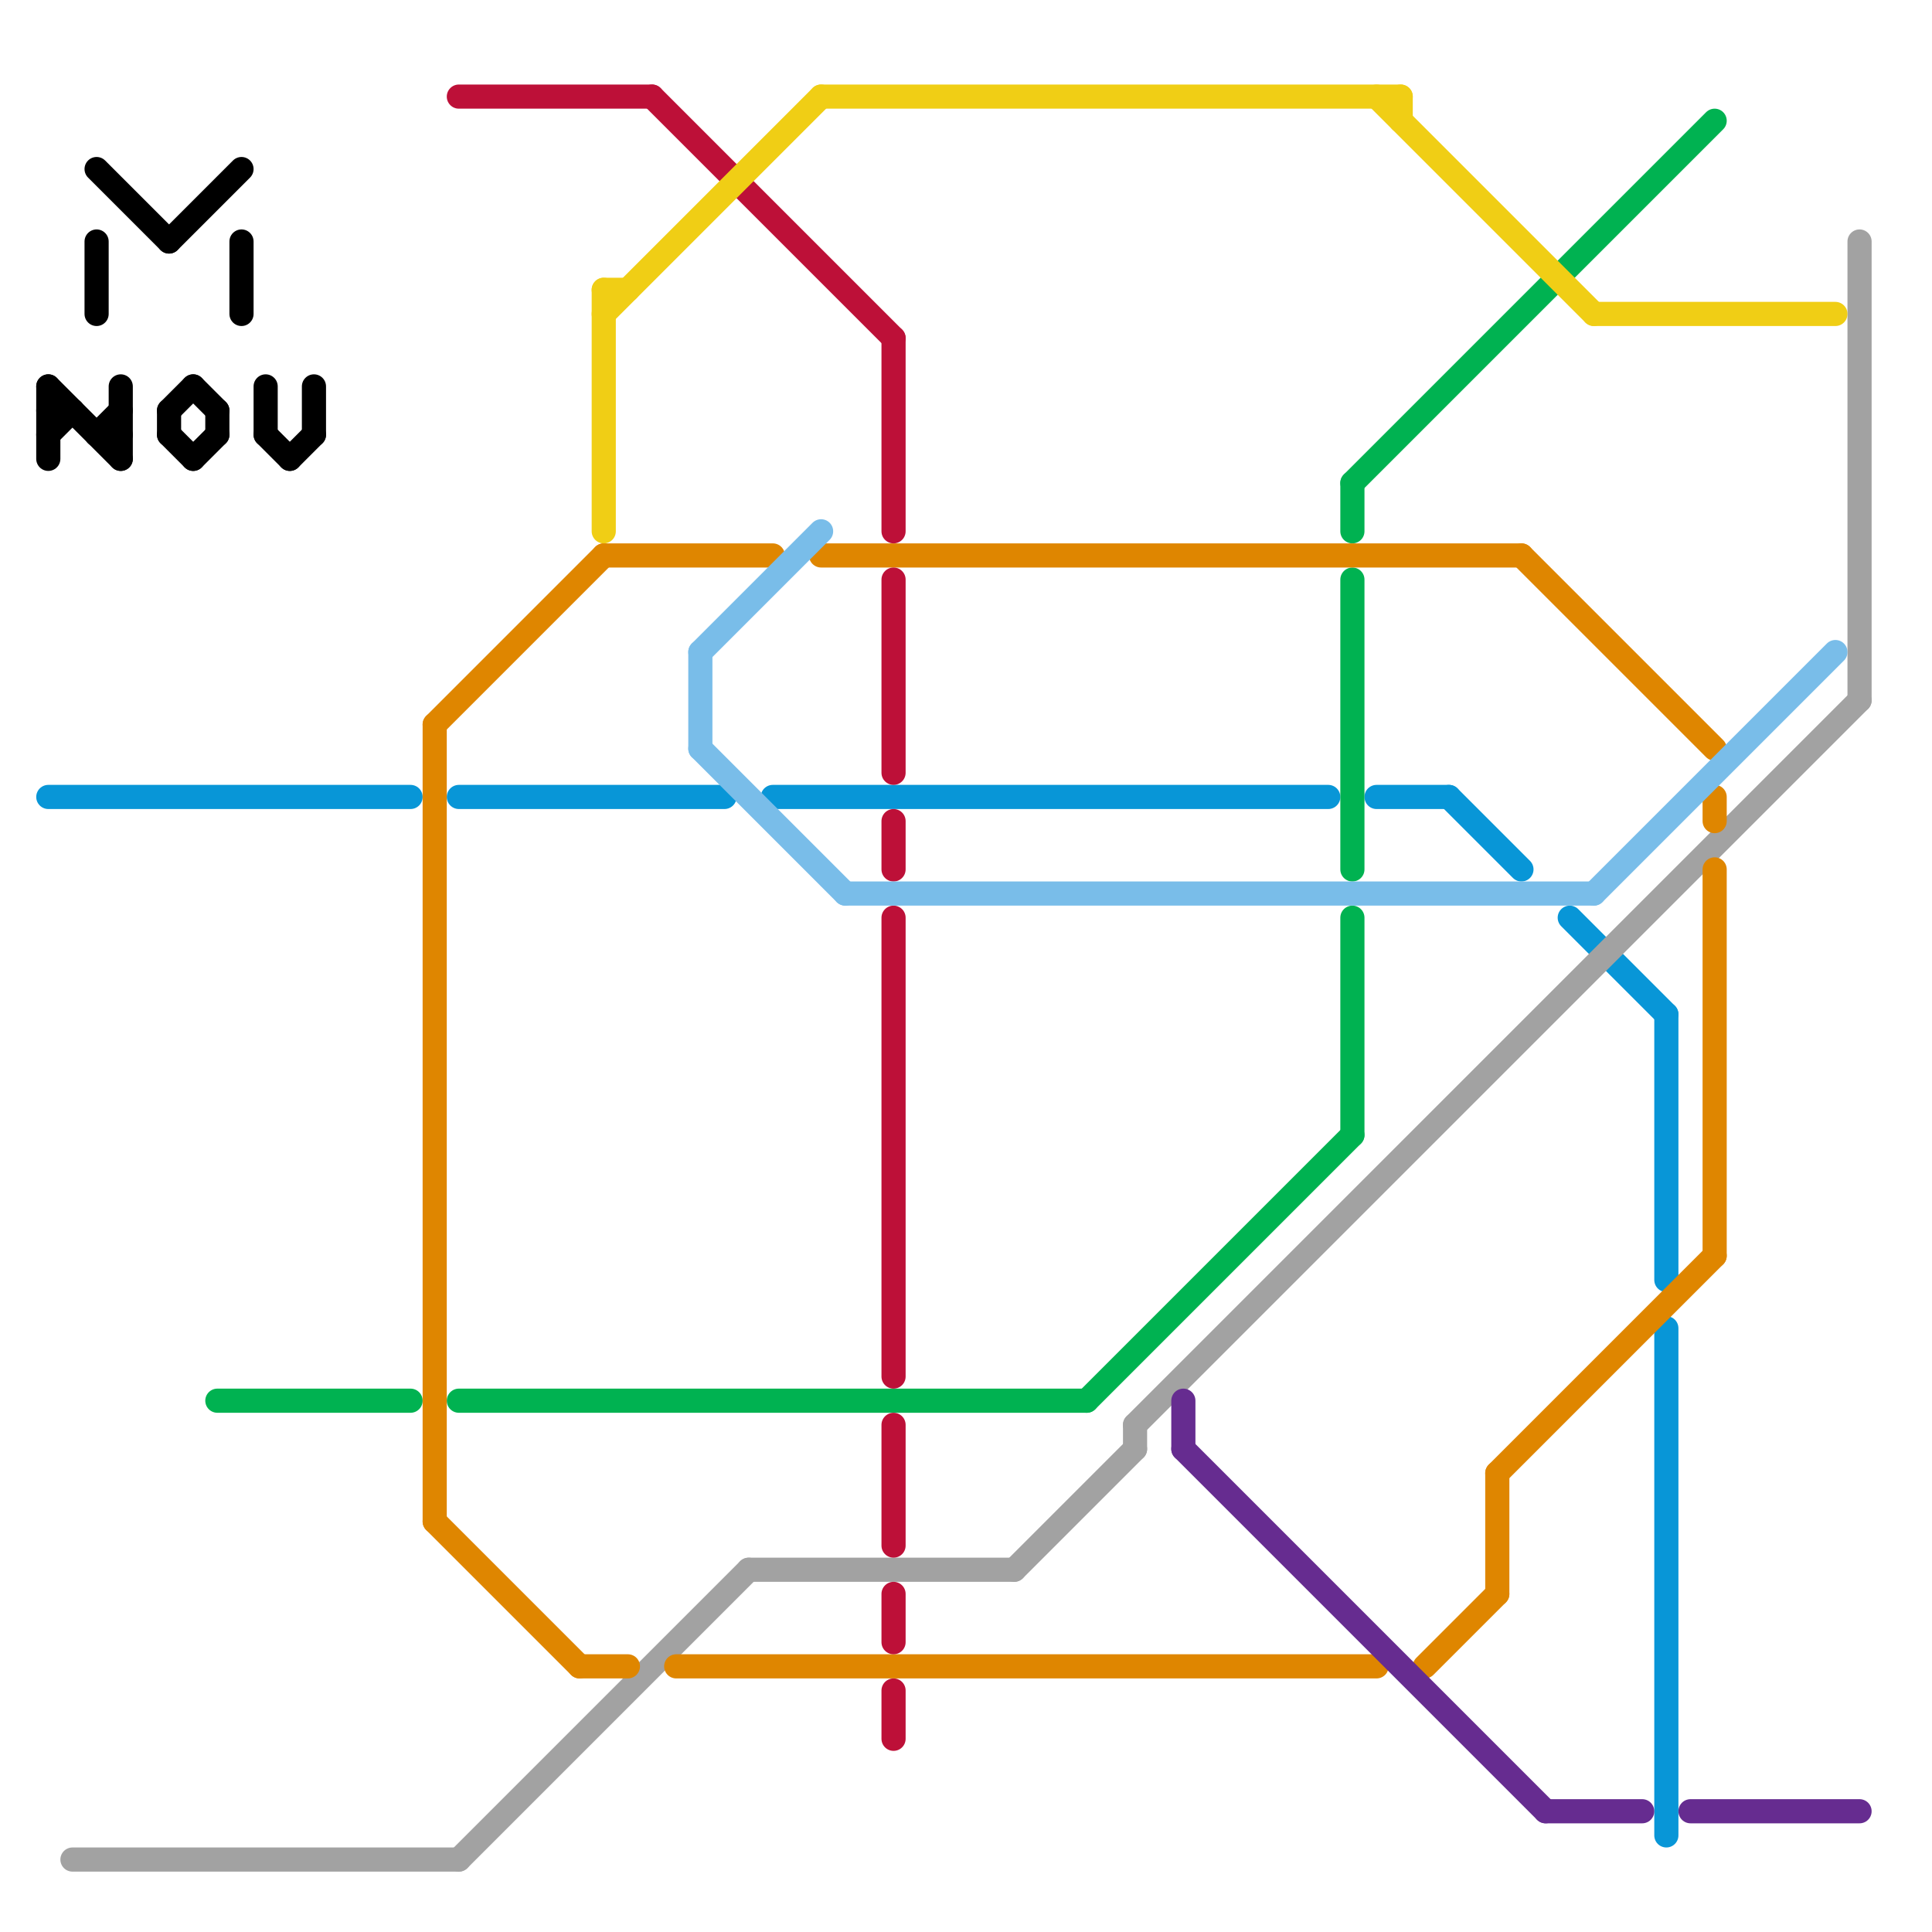 
<svg version="1.1" xmlns="http://www.w3.org/2000/svg" viewBox="0 0 80 80">
<style>line { stroke-width: 1; fill: none; stroke-linecap: round; stroke-linejoin: round; } .c0 { stroke: #000000 } .c1 { stroke: #0896d7 } .c2 { stroke: #00b251 } .c3 { stroke: #a2a2a2 } .c4 { stroke: #df8600 } .c5 { stroke: #bd1038 } .c6 { stroke: #f0ce15 } .c7 { stroke: #79bde9 } .c8 { stroke: #662c90 }</style><line class="c0" x1="8" y1="16" x2="9" y2="17"/><line class="c0" x1="7" y1="17" x2="8" y2="16"/><line class="c0" x1="7" y1="17" x2="7" y2="18"/><line class="c0" x1="4" y1="18" x2="5" y2="18"/><line class="c0" x1="11" y1="16" x2="11" y2="18"/><line class="c0" x1="2" y1="18" x2="3" y2="17"/><line class="c0" x1="12" y1="19" x2="13" y2="18"/><line class="c0" x1="5" y1="16" x2="5" y2="19"/><line class="c0" x1="4" y1="18" x2="5" y2="17"/><line class="c0" x1="13" y1="16" x2="13" y2="18"/><line class="c0" x1="2" y1="16" x2="5" y2="19"/><line class="c0" x1="8" y1="19" x2="9" y2="18"/><line class="c0" x1="10" y1="10" x2="10" y2="13"/><line class="c0" x1="7" y1="10" x2="10" y2="7"/><line class="c0" x1="11" y1="18" x2="12" y2="19"/><line class="c0" x1="4" y1="7" x2="7" y2="10"/><line class="c0" x1="9" y1="17" x2="9" y2="18"/><line class="c0" x1="2" y1="17" x2="3" y2="17"/><line class="c0" x1="2" y1="16" x2="2" y2="19"/><line class="c0" x1="7" y1="18" x2="8" y2="19"/><line class="c0" x1="4" y1="10" x2="4" y2="13"/><line class="c1" x1="69" y1="42" x2="69" y2="53"/><line class="c1" x1="69" y1="55" x2="69" y2="76"/><line class="c1" x1="65" y1="38" x2="69" y2="42"/><line class="c1" x1="57" y1="33" x2="60" y2="33"/><line class="c1" x1="60" y1="33" x2="63" y2="36"/><line class="c1" x1="2" y1="33" x2="17" y2="33"/><line class="c1" x1="32" y1="33" x2="55" y2="33"/><line class="c1" x1="19" y1="33" x2="30" y2="33"/><line class="c2" x1="19" y1="58" x2="45" y2="58"/><line class="c2" x1="45" y1="58" x2="56" y2="47"/><line class="c2" x1="56" y1="24" x2="56" y2="36"/><line class="c2" x1="9" y1="58" x2="17" y2="58"/><line class="c2" x1="56" y1="38" x2="56" y2="47"/><line class="c2" x1="56" y1="20" x2="56" y2="22"/><line class="c2" x1="56" y1="20" x2="71" y2="5"/><line class="c3" x1="47" y1="59" x2="47" y2="60"/><line class="c3" x1="42" y1="65" x2="47" y2="60"/><line class="c3" x1="31" y1="65" x2="42" y2="65"/><line class="c3" x1="77" y1="10" x2="77" y2="29"/><line class="c3" x1="3" y1="77" x2="19" y2="77"/><line class="c3" x1="19" y1="77" x2="31" y2="65"/><line class="c3" x1="47" y1="59" x2="77" y2="29"/><line class="c4" x1="59" y1="69" x2="62" y2="66"/><line class="c4" x1="18" y1="63" x2="24" y2="69"/><line class="c4" x1="71" y1="36" x2="71" y2="52"/><line class="c4" x1="62" y1="61" x2="71" y2="52"/><line class="c4" x1="18" y1="30" x2="25" y2="23"/><line class="c4" x1="62" y1="61" x2="62" y2="66"/><line class="c4" x1="63" y1="23" x2="71" y2="31"/><line class="c4" x1="25" y1="23" x2="32" y2="23"/><line class="c4" x1="71" y1="33" x2="71" y2="34"/><line class="c4" x1="24" y1="69" x2="26" y2="69"/><line class="c4" x1="18" y1="30" x2="18" y2="63"/><line class="c4" x1="28" y1="69" x2="57" y2="69"/><line class="c4" x1="34" y1="23" x2="63" y2="23"/><line class="c5" x1="37" y1="38" x2="37" y2="57"/><line class="c5" x1="37" y1="24" x2="37" y2="32"/><line class="c5" x1="37" y1="34" x2="37" y2="36"/><line class="c5" x1="37" y1="14" x2="37" y2="22"/><line class="c5" x1="37" y1="59" x2="37" y2="64"/><line class="c5" x1="37" y1="66" x2="37" y2="68"/><line class="c5" x1="19" y1="4" x2="27" y2="4"/><line class="c5" x1="37" y1="70" x2="37" y2="72"/><line class="c5" x1="27" y1="4" x2="37" y2="14"/><line class="c6" x1="66" y1="13" x2="76" y2="13"/><line class="c6" x1="25" y1="13" x2="34" y2="4"/><line class="c6" x1="57" y1="4" x2="66" y2="13"/><line class="c6" x1="58" y1="4" x2="58" y2="5"/><line class="c6" x1="34" y1="4" x2="58" y2="4"/><line class="c6" x1="25" y1="12" x2="26" y2="12"/><line class="c6" x1="25" y1="12" x2="25" y2="22"/><line class="c7" x1="29" y1="27" x2="34" y2="22"/><line class="c7" x1="29" y1="27" x2="29" y2="31"/><line class="c7" x1="66" y1="37" x2="76" y2="27"/><line class="c7" x1="35" y1="37" x2="66" y2="37"/><line class="c7" x1="29" y1="31" x2="35" y2="37"/><line class="c8" x1="49" y1="60" x2="64" y2="75"/><line class="c8" x1="64" y1="75" x2="68" y2="75"/><line class="c8" x1="49" y1="58" x2="49" y2="60"/><line class="c8" x1="70" y1="75" x2="77" y2="75"/>


</svg>

